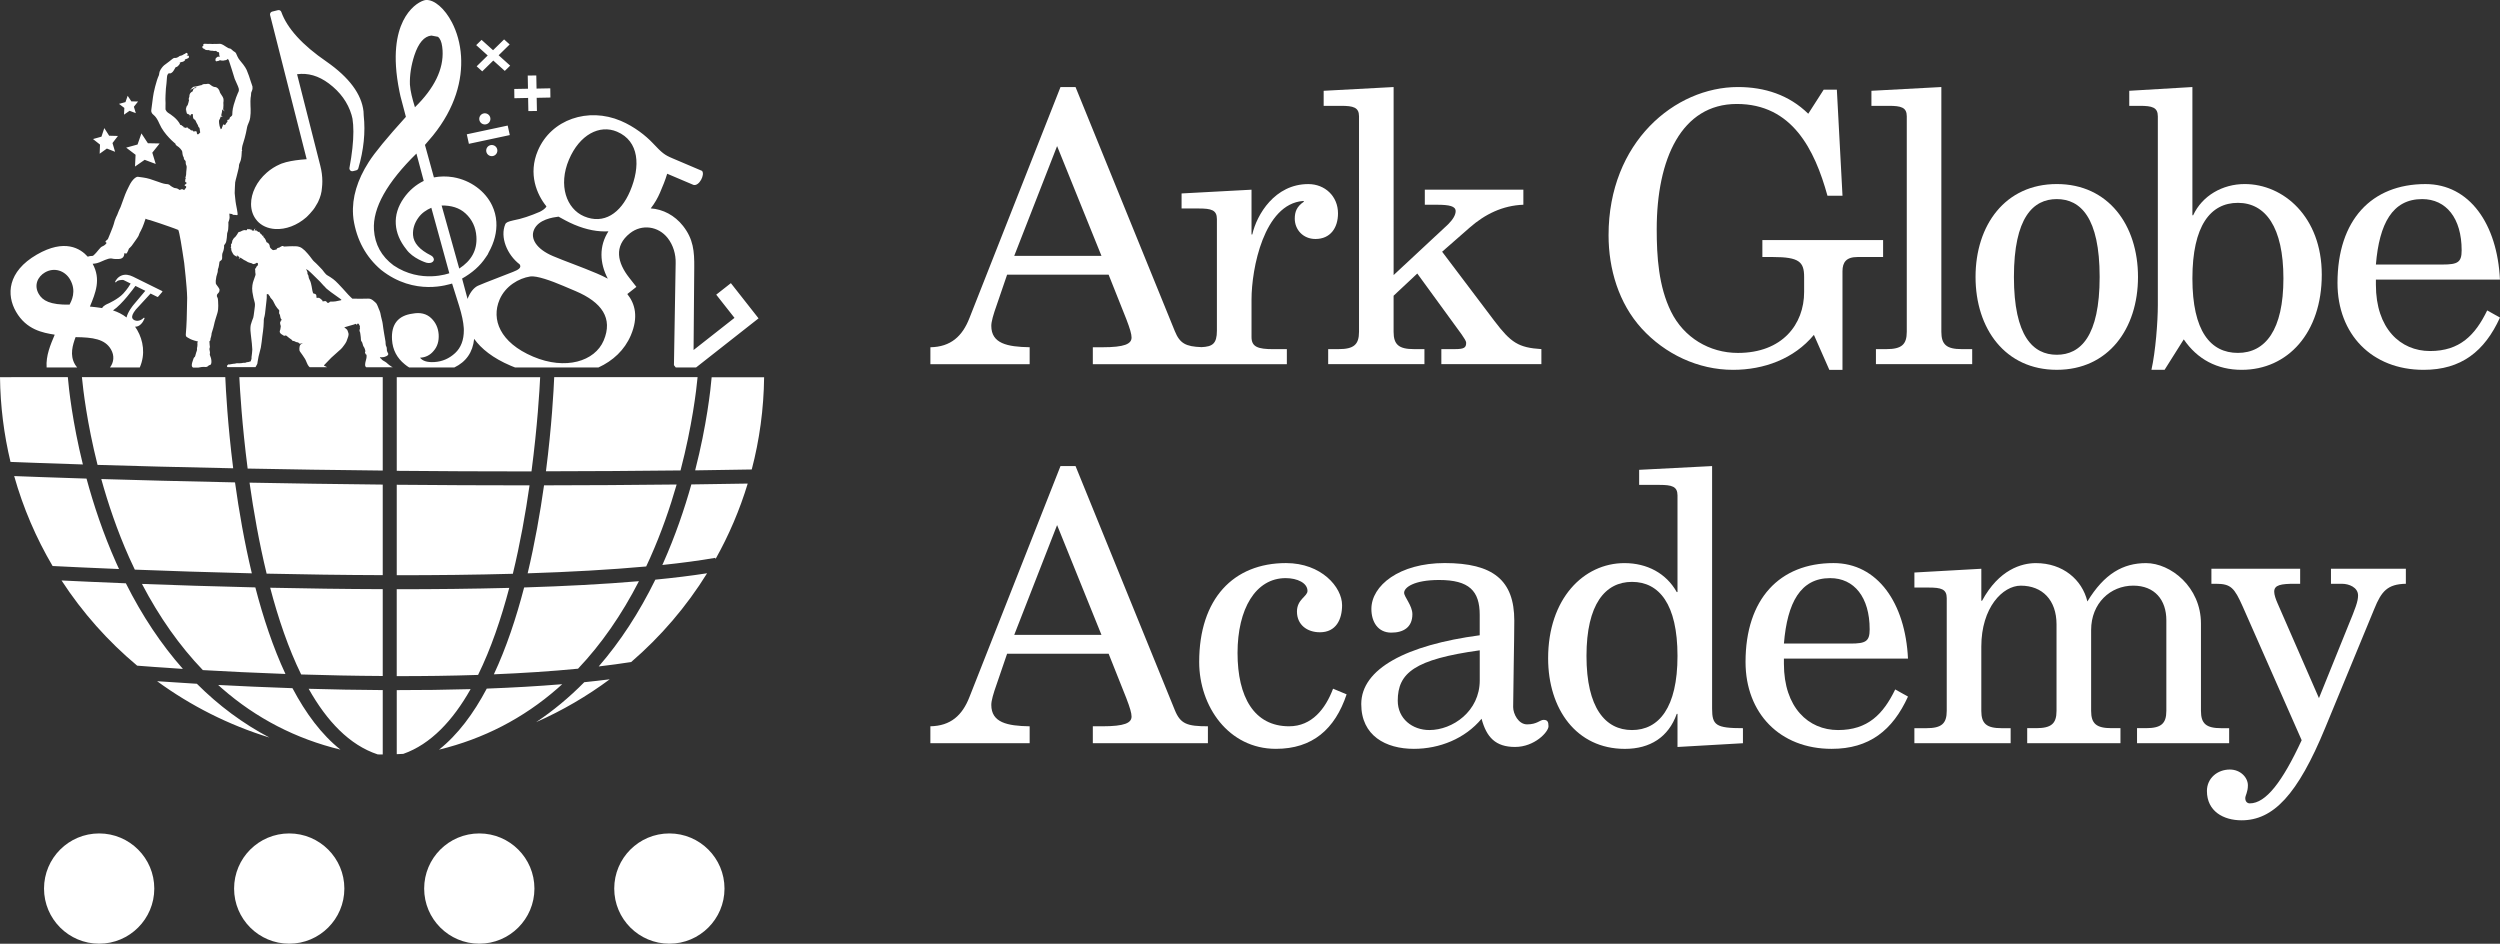 <?xml version="1.0" encoding="UTF-8"?>
<svg id="Layer_1" data-name="Layer 1" xmlns="http://www.w3.org/2000/svg" viewBox="0 0 992.13 374.51">
  <rect x="0" y="0" width="992.13" height="374.51" fill="#333333" stroke="none"/>
  <defs>
    <style>
      .cls-1 {
        fill: #fff;
      }
    </style>
  </defs>
  <g>
    <path class="cls-1" d="M723.74,35.58h5.22l2.24,42.09h-5.97c-5.07-18.36-14.03-36.41-35.97-36.41s-31.79,21.79-31.79,49.7c0,10.89,.75,22.68,5.67,32.68,5.07,10.3,15.22,16.42,26.56,16.42,17.61,0,26.27-11.34,26.27-24.18v-5.97c0-5.97-1.94-7.91-12.39-7.91h-4.18v-6.72h47.91v6.72h-10.15c-4.48,0-5.97,2.09-5.97,5.67v39.1h-5.22l-6.12-13.88c-7.91,9.55-19.85,13.88-32.09,13.88-13.88,0-27.01-6.27-36.27-16.42-9.1-10-13.13-23.58-13.13-37.01,0-37.01,26.42-58.8,51.34-58.8,10.6,0,20.3,3.13,27.91,10.6l6.12-9.55Z"/>
    <path class="cls-1" d="M742.67,36.03l27.76-1.49v97.15c0,5.07,2.09,6.86,8.06,6.86h4.18v5.97h-38.2v-5.97h4.18c5.97,0,8.06-1.79,8.06-6.86V46.18c0-3.58-2.24-4.18-7.16-4.18h-6.87v-5.97Z"/>
    <path class="cls-1" d="M816.24,73.04c20.45,0,32.23,16.27,32.23,36.86s-11.79,36.86-32.23,36.86-32.24-16.27-32.24-36.86,11.79-36.86,32.24-36.86Zm0,67.75c9.4,0,17.01-7.31,17.01-30.89s-7.61-30.89-17.01-30.89-17.01,7.31-17.01,30.89,7.61,30.89,17.01,30.89Z"/>
    <path class="cls-1" d="M844.99,36.03l25.07-1.49v50.89h.3c3.58-7.76,11.64-12.39,20.45-12.39,15.37,0,30.59,12.98,30.59,35.97s-13.43,37.76-31.79,37.76c-9.7,0-17.61-4.18-22.98-12.09l-7.61,12.09h-5.22c1.64-7.31,2.54-19.1,2.54-25.67V46.18c0-3.58-2.24-4.18-7.16-4.18h-4.18v-5.97Zm43.13,44.47c-10.9,0-18.06,9.1-18.06,30s7.16,29.55,18.06,29.55,18.06-9.1,18.06-29.55-7.16-30-18.06-30Z"/>
    <path class="cls-1" d="M942.88,110.95v2.09c0,17.31,9.7,26.27,21.49,26.27s17.91-6.27,22.68-16.12l5.07,2.84c-6.12,13.43-15.37,20.74-30.3,20.74-20.6,0-34.18-14.18-34.18-34.47,0-25.07,13.58-39.25,34.92-39.25,17.46,0,28.5,15.82,29.55,37.91h-49.25Zm26.42-5.97c6.12,0,7.61-.9,7.61-5.67,0-12.69-6.12-20.3-15.67-20.3-11.79,0-17.01,9.7-18.36,25.97h26.42Z"/>
  </g>
  <g>
    <path class="cls-1" d="M565.45,75.28h39.1v5.97c-8.21,.3-15.22,3.73-21.34,9.1l-10.9,9.55,20.74,27.46c6.57,8.66,9.55,10.6,18.65,11.19v5.97h-39.7v-5.97h5.37c3.73,0,4.48-.6,4.48-2.54,0-.6-.75-1.79-1.79-3.28l-17.61-24.18-9.4,8.81v14.33c0,5.07,2.09,6.86,8.06,6.86h4.18v5.97h-38.2v-5.97h4.18c5.97,0,8.06-1.79,8.06-6.86V46.18c0-3.58-2.24-4.18-7.16-4.18h-6.87v-5.97l27.76-1.49V109.16l21.64-20.15c1.94-1.94,2.98-3.73,2.98-5.22,0-1.94-2.39-2.54-7.46-2.54h-4.78v-5.97Z"/>
    <path class="cls-1" d="M408.62,137.8c-8.95-.15-15.22-1.49-15.22-8.5,0-1.64,.75-4.33,2.24-8.5l4.03-11.79h40.29l7.01,17.61c1.49,3.88,2.09,5.97,2.09,7.31,0,2.54-2.68,3.88-11.64,3.88h-3.73v6.72h77v-5.97h-5.37c-6.12,0-8.65-.9-8.65-4.78v-14.92c0-12.24,4.92-37.9,20.44-39.1h.3v.3c-2.83,1.94-3.58,4.03-3.58,6.72,0,4.33,3.28,8.06,8.21,8.06,5.97,0,8.95-4.48,8.95-10.15,0-6.86-5.22-11.64-11.79-11.64-13.28,0-20.44,12.09-22.23,19.99h-.3v-17.76l-27.76,1.49v5.97h6.86c4.92,0,7.16,.6,7.16,4.18v44.32c0,5.16-1.76,6.33-6.11,6.52-6.26-.22-8.61-1.47-10.6-6.37l-39.39-96.84h-5.97l-36.11,91.62c-2.83,7.31-7.46,11.49-15.52,11.64v6.72h39.39v-6.72Zm10.89-79.83l17.61,43.57h-34.62l17.01-43.57Z"/>
  </g>
  <g>
    <path class="cls-1" d="M369.22,288.23c8.06-.15,12.68-4.33,15.52-11.64l36.12-91.63h5.97l39.4,96.85c2.24,5.52,4.93,6.42,13.13,6.42v6.71h-45.67v-6.71h3.73c8.95,0,11.64-1.34,11.64-3.88,0-1.34-.6-3.43-2.09-7.31l-7.01-17.61h-40.29l-4.03,11.79c-1.49,4.18-2.24,6.86-2.24,8.51,0,7.01,6.27,8.36,15.22,8.51v6.71h-39.4v-6.71Zm67.9-36.27l-17.61-43.58-17.01,43.58h34.62Z"/>
    <path class="cls-1" d="M534.41,275.54c-4.63,13.88-13.58,21.64-28.06,21.64-18.8,0-30.45-16.86-30.45-34.47,0-25.07,13.58-39.25,34.47-39.25,14.03,0,22.24,9.55,22.24,16.71,0,5.67-2.39,10.75-8.81,10.75-5.07,0-9.1-2.98-9.1-8.21,0-4.92,4.18-5.97,4.18-8.21,0-3.13-4.03-5.07-8.66-5.07-11.94,0-19.1,12.24-19.1,29.7s6.57,29.1,20.45,29.1c9.1,0,14.48-7.01,17.46-14.92l5.37,2.24Z"/>
    <path class="cls-1" d="M587.23,244.05c0-9.55-4.18-13.88-16.12-13.88-10,0-13.88,2.98-13.88,5.07,0,1.64,3.28,5.07,3.28,8.51,0,5.22-3.58,7.31-8.36,7.31-5.37,0-7.91-4.33-7.91-9.4,0-9.25,11.04-18.21,29.1-18.21,19.25,0,27.61,6.86,27.61,22.83,0,7.46-.45,28.65-.45,34.32,0,2.69,2.09,6.87,5.52,6.87,4.03,0,5.07-1.79,6.57-1.79s1.94,.75,1.94,2.54c0,2.24-5.52,8.21-13.28,8.21s-11.34-3.88-13.28-11.19c-6.57,7.91-16.71,11.94-26.86,11.94-11.19,0-20.89-5.22-20.89-17.76,0-14.03,17.91-23.43,47.01-27.31v-8.06Zm0,14.03c-25.82,3.58-32.53,8.95-32.53,20,0,7.16,5.82,11.64,12.54,11.64,9.25,0,20-7.46,20-19.7v-11.94Z"/>
    <path class="cls-1" d="M650.5,186.45l28.95-1.49v96.26c0,6.57,1.49,7.76,12.24,7.76v5.97l-25.97,1.49v-13.13h-.3c-3.28,9.25-10.6,13.88-20.59,13.88-19.25,0-30.45-15.82-30.45-35.96,0-23.58,14.03-37.76,30.3-37.76,8.95,0,16.57,4.03,20.74,11.49h.3v-38.35c0-3.58-2.24-4.18-7.16-4.18h-8.06v-5.97Zm-2.84,44.47c-10.6,0-18.06,8.8-18.06,29.4s7.46,29.4,18.06,29.4,18.06-8.8,18.06-29.4-7.31-29.4-18.06-29.4Z"/>
    <path class="cls-1" d="M707.95,261.37v2.09c0,17.31,9.7,26.26,21.49,26.26s17.91-6.27,22.68-16.12l5.07,2.84c-6.12,13.43-15.37,20.74-30.29,20.74-20.6,0-34.18-14.18-34.18-34.47,0-25.07,13.58-39.25,34.92-39.25,17.46,0,28.5,15.82,29.55,37.91h-49.25Zm26.42-5.97c6.12,0,7.61-.9,7.61-5.67,0-12.68-6.12-20.3-15.67-20.3-11.79,0-17.01,9.7-18.36,25.97h26.42Z"/>
    <path class="cls-1" d="M848.08,288.97h3.58c5.97,0,8.06-1.79,8.06-6.86v-35.97c0-8.06-4.63-13.73-13.13-13.73-9.1,0-16.72,7.01-16.72,17.61v32.09c0,5.07,2.09,6.86,8.06,6.86h3.58v5.97h-37.01v-5.97h3.58c5.97,0,8.06-1.79,8.06-6.86v-34.32c0-9.7-5.67-15.37-14.18-15.37-7.16,0-15.67,8.66-15.67,24.18v25.52c0,5.07,2.09,6.86,8.06,6.86h3.58v5.97h-38.2v-5.97h4.78c5.97,0,8.06-1.79,8.06-6.86v-44.77c0-3.58-2.24-4.18-7.16-4.18h-5.67v-5.97l26.56-1.49v12.68h.3c6.71-12.39,15.67-14.92,21.34-14.92,10.74,0,18.36,6.57,20.45,15.22,6.71-11.04,14.18-15.22,23.28-15.22,9.7,0,21.79,9.4,21.79,24.03v34.62c0,5.07,2.09,6.86,8.06,6.86h3.13v5.97h-36.56v-5.97Z"/>
    <path class="cls-1" d="M925.07,225.7h29.7v5.97c-7.31,.15-9.7,2.98-12.54,10l-19.4,47.01c-11.04,26.86-20.74,36.86-33.28,36.86-7.16,0-13.73-3.58-13.73-11.64,0-5.07,4.18-8.51,9.1-8.51,4.18,0,7.16,3.13,7.16,6.27,0,2.69-1.04,4.03-1.04,5.07,0,1.49,.9,2.09,1.79,2.09,6.42,0,12.98-8.66,20.59-25.07l-23.43-53.13c-3.28-7.31-4.63-8.95-10.6-8.95h-1.79v-5.97h35.22v5.97h-2.09c-5.52,0-8.21,.45-8.21,3.14,0,1.19,.6,2.98,1.34,4.63l16.42,37.61,11.64-28.8c2.83-6.87,3.88-9.55,3.88-11.94,0-3.28-3.73-4.63-6.27-4.63h-4.48v-5.97Z"/>
  </g>
  <g>
    <path class="cls-1" d="M39.35,330.75c-12.09,0-21.88,9.8-21.88,21.88s9.8,21.88,21.88,21.88,21.88-9.8,21.88-21.88-9.8-21.88-21.88-21.88"/>
    <path class="cls-1" d="M114.78,330.75c-12.09,0-21.88,9.8-21.88,21.88s9.8,21.88,21.88,21.88,21.88-9.8,21.88-21.88-9.8-21.88-21.88-21.88"/>
    <path class="cls-1" d="M190.21,330.75c-12.09,0-21.88,9.8-21.88,21.88s9.8,21.88,21.88,21.88,21.88-9.8,21.88-21.88-9.8-21.88-21.88-21.88"/>
    <path class="cls-1" d="M265.64,330.75c-12.09,0-21.88,9.8-21.88,21.88s9.8,21.88,21.88,21.88,21.88-9.8,21.88-21.88-9.8-21.88-21.88-21.88"/>
  </g>
  <path class="cls-1" d="M99.03,191.54c1.6,11.3,3.79,23.76,6.78,36.11,14.67,.32,30.27,.55,46.08,.6v-35.94c-18.96-.19-36.69-.46-52.86-.77m-42.69,40.19c6.9,13.2,14.98,24.65,24.16,34.2,9.29,.53,20.45,1.09,32.78,1.53-4.92-10.54-8.83-22.35-11.95-34.35-16.67-.39-32.02-.89-44.99-1.38m95.55,36.55v-34.47c-15.31-.05-30.41-.27-44.67-.57,3.21,12.2,7.24,24.09,12.3,34.42,10.23,.32,21.14,.55,32.37,.61m-56.91-118.61c.24,4.96,1.05,18.83,3.3,36.29,16.37,.32,34.35,.6,53.61,.79v-37.08h-56.91Zm181.85,0h-56.89c-.21,5.08-.97,19.36-3.28,37.37,17.28-.02,35.14-.13,53.41-.34,4.63-17.72,6.29-31.91,6.77-37.02M40.19,190.1c2.7,9.74,6.28,20.38,11.04,31.08,.74,1.65,1.5,3.28,2.27,4.88,13.17,.51,29.06,1.05,46.44,1.47-2.97-12.43-5.12-24.86-6.67-36.09-20.69-.42-38.63-.9-53.08-1.33m117.26,2.27v35.9c15.44,.01,31.02-.16,46.07-.57,2.91-11.98,5.05-24.06,6.63-35.09-18.33,0-35.97-.09-52.7-.24m100.65,28.8c4.41-9.9,7.81-19.76,10.43-28.9-17.99,.21-35.59,.31-52.63,.33-1.54,10.92-3.64,22.92-6.5,34.92,16.76-.54,32.74-1.42,47.04-2.72,.56-1.2,1.12-2.4,1.66-3.62m-28.71,44.19c9.2-9.69,17.29-21.33,24.17-34.73-13.98,1.19-29.44,1.99-45.56,2.49-3.13,12.05-7.07,23.91-12.01,34.47,11.42-.47,22.67-1.19,33.39-2.23m-6.28,6.15c-9.71,.81-19.77,1.37-29.93,1.75-5.24,9.89-11.49,18.31-18.95,24.23,17.65-4.29,33.41-12.41,47.02-24.3,.63-.55,1.25-1.12,1.87-1.68m-36.35,1.96c-9.8,.28-19.65,.4-29.31,.39v25.42c.87-.03,1.74-.07,2.6-.12,10.94-3.85,19.7-13.28,26.71-25.69m2.97-5.65c5.09-10.36,9.14-22.29,12.37-34.53-14.62,.38-29.7,.54-44.66,.53v34.49c10.64,.01,21.5-.12,32.29-.48m-67.25,5.49c7.15,12.73,16.15,22.35,27.43,26.06,.57,0,1.14,.02,1.71,.02,.09,0,.18,0,.27,0v-25.55c-10.15-.06-20.04-.25-29.4-.52m91.87-123.64h-56.91v37.14c16.97,.15,34.86,.25,53.47,.24,2.36-17.97,3.2-32.32,3.44-37.37m68.06,0c-.41,4.78-1.93,18.92-6.55,36.95,7.43-.1,14.92-.22,22.46-.35,3.07-11.71,4.76-23.97,4.91-36.6h-20.82Zm-19.17,73.62c-.13,.3-.28,.58-.41,.88,7.63-.8,14.7-1.74,21.04-2.84l.08,.48c5.28-9.41,9.58-19.44,12.77-29.95-7.5,.13-14.98,.25-22.37,.34-2.73,9.72-6.34,20.33-11.12,31.09m-50.48,63.25c10.4-4.59,20.19-10.31,29.21-17-3.32,.41-6.68,.8-10.11,1.15-5.94,6.03-12.32,11.32-19.1,15.85M32.51,149.67c.47,4.9,2,18.13,6.2,34.82,14.51,.44,32.73,.93,53.83,1.35-2.19-17.45-2.92-31.21-3.13-36.17H32.51Zm205.09,114.81c4.42-.52,8.72-1.1,12.88-1.75,11.75-10.11,21.93-21.99,30.13-35.23-6.28,.98-13.16,1.82-20.54,2.54-6.43,13.1-13.94,24.61-22.47,34.44m-121.52,8.63c-10.81-.36-20.79-.82-29.5-1.28,.5,.46,1,.92,1.51,1.36,13.61,11.89,29.37,20.02,47.02,24.3-7.5-5.94-13.78-14.43-19.04-24.38m-53.74-2.78c13.37,9.76,28.4,17.38,44.59,22.37-10.47-5.52-20.09-12.64-28.79-21.34-6.28-.37-11.62-.73-15.8-1.02m-12.37-38.85c-10.81-.43-19.57-.84-25.54-1.13,8.28,12.72,18.41,24.12,30.01,33.81,2.9,.23,9.26,.72,18.15,1.29-8.57-9.69-16.14-21.03-22.63-33.97m-23.05-81.81H0c.14,11.57,1.58,22.82,4.17,33.63,4.88,.19,14.76,.57,28.72,1.01-4.17-16.93-5.58-30.06-5.97-34.64m19.17,73.63c-5.16-11.61-8.96-23.05-11.75-33.38-13.36-.42-23.17-.78-28.71-1,3.56,12.65,8.72,24.61,15.24,35.69,5.23,.27,14.4,.71,26.37,1.2-.39-.84-.78-1.66-1.15-2.51M189.16,26.32l2.22,2,4.38-4.29,4.57,4.11,2.13-2.09-4.57-4.12,4.38-4.29-2.22-2-4.38,4.29-4.56-4.11-2.13,2.09,4.57,4.11-4.38,4.29Zm2.77,18.69c-1.19,.26-1.95,1.44-1.69,2.64,.26,1.19,1.44,1.95,2.64,1.69,1.2-.26,1.95-1.44,1.69-2.64-.26-1.19-1.44-1.95-2.64-1.69m12.2-6.03l5.45-.11,.1,5.22,3.4-.05-.1-5.22,5.45-.11-.05-3.66-5.45,.11-.1-5.22-3.4,.05,.1,5.22-5.45,.1,.05,3.66Zm-9.44,18.61c-1.2,.26-1.95,1.45-1.69,2.64,.26,1.2,1.45,1.95,2.64,1.69,1.19-.26,1.95-1.44,1.69-2.63-.26-1.2-1.44-1.95-2.64-1.69m7.62-3.99l-.83-3.78-16.23,3.47,.83,3.78,16.23-3.47Zm-62.21,31.56c.04,.61,.1,1.21,.18,1.81,1.26,8.24,4.94,15,10.92,20.1,13.49,10.68,27.02,5.69,28.22,5.45,.34,1.08,2.8,8.91,2.8,8.91,1.07,3.45,1.68,6.38,1.83,8.72,.02,.28,.03,.56,.03,.83,.02,3.92-1.15,6.99-3.46,9.13-2.34,2.17-5.1,3.37-8.2,3.56-3.06,.19-4.75-.51-5.73-1.72,2.2-.11,4.03-1.01,5.42-2.73,1.47-1.67,2.14-3.86,1.98-6.47-.17-2.6-1.17-4.79-2.99-6.52-1.86-1.76-4.32-2.35-7.32-1.78-5.82,.76-8.59,4.26-8.2,10.39,.25,3.96,1.95,7.23,5.06,9.73,.56,.48,1.15,.88,1.75,1.26h17.9c4.7-2.25,7.34-6.05,7.88-11.36,2.79,3.88,7.39,7.63,14.49,10.65,.59,.25,1.18,.49,1.77,.71h33.05c5.78-2.65,10.38-6.91,12.87-12.76,3.07-7.23,1.73-12.5-1.4-16.39l3.61-2.84-2.84-3.62c-4.63-5.88-6.27-12.51,.32-17.69,4.75-3.73,11.25-2.76,14.93,1.92,2.23,2.84,3.27,6.49,3.17,10.01l-.68,40.45,.72,.92h8.05l24.81-19.5-10.98-13.97-5.82,4.57,7.25,9.21-16.24,12.76,.27-32.79c.06-6.35-.33-11.21-4.45-16.46-3.31-4.21-7.98-6.63-12.82-6.96,1.55-1.98,2.78-4.13,3.68-6.24,1.05-2.46,2.09-4.93,2.85-7.51l10.43,4.43c2.29,.63,4.67-4.17,3.39-5.57l-11.73-4.99c-3.19-1.35-4.08-2.07-7.85-6.07-2.71-2.86-7.17-6.46-12.67-8.8-12.89-5.47-27.6-.62-32.89,11.83-3.94,9.27-.41,17.44,3.41,22.14-.31,.73-1.52,1.58-2.62,2.13-3.57,1.56-7.37,2.85-10.5,3.4-2.09,.48-2.91,.82-3.22,1.54-2.15,5.07,.67,12.09,5.71,15.93,.93,1.42-.78,2.24-2.63,2.98-4.75,1.92-10.4,3.96-13.97,5.52-1.51,.73-2.89,2.37-3.87,4.68-.08,.18-.14,.36-.21,.54-.62-2.37-1.34-5.06-2.17-8.09,3.98-2.24,7.17-5.03,9.36-8.37,.29-.41,.8-1.17,.8-1.17,.24-.5,.35-.75,.35-.75,2.29-4.07,3.34-8.24,3.08-12.22-.14-2.24-.7-4.42-1.67-6.46-2.71-5.74-8.58-10.04-15.31-11.22l-.23-.04c-2.59-.42-5.13-.37-7.57,.09-.29-1.08-3.36-12.22-3.55-12.89,.46-.54,3.14-3.69,3.14-3.69,8.96-11.05,11.77-22.2,11.18-31.52-.32-5.11-1.67-9.67-3.59-13.38C176.51,3.39,172.35-.21,169.03,0c-.87,.05-4.02,1.08-6.99,4.95-2.82,3.68-5.6,10.22-4.89,21.42,.19,2.99,.63,6.3,1.38,9.98l.39,1.83s1.88,7.1,2.16,8.19c-7.46,8.23-12.46,14.3-14.77,17.97-4.54,7.09-6.63,14.09-6.2,20.82m85.7-21.85c4.19-9.85,12.11-14,19.06-11.05,8.83,3.75,9.38,13.73,5.19,23.58-3.75,8.83-10.45,13.33-18.27,10.01-6.95-2.95-10.35-12.26-5.98-22.54m-13.92,27.93c1.78-4.2,7.59-4.98,9.76-5.26,1.68,.89,3.58,2.04,6.18,3.14,5.07,2.16,9.61,2.91,13.63,2.68-3.77,5.85-3.51,12.58-.25,18.79-1.48-.79-2.96-1.48-4.35-2.07-6.37-2.71-12.49-4.8-17.41-6.89-6.8-2.89-8.97-7.06-7.55-10.39m-13.66,27.7c2.34-5.5,7.72-8.51,12.12-9.21,2.58-.44,8.49,1.73,13.13,3.7l4.93,2.09c10.43,4.43,14.9,10.78,11.15,19.62-3.51,8.26-15.13,11.86-28.02,6.38-13.18-5.6-16.63-14.76-13.31-22.58m-13.5-34.25c2.64,2.43,4.09,5.53,4.32,9.21,.35,5.48-2.04,9.57-6.81,12.68-.56-1.99-6.49-23.25-6.99-25.03,3.82-.05,7.06,.91,9.47,3.14m-20.28-62.74c1.63-4.92,3.9-7.56,6.74-7.84,.03,0,2.6,.49,2.6,.49,.87,.66,1.44,1.97,1.69,3.87,.07,.48,.11,.97,.15,1.46,.47,7.52-3.28,15.12-10.96,22.63-1.04-3.31-1.83-6.43-2-9.04-.11-3.66,.48-7.56,1.78-11.57m.81,38.99c.52,1.93,2.68,10.03,2.9,10.85-3.07,1.49-5.76,3.74-7.93,6.83-2.32,3.32-3.39,6.8-3.16,10.35,.22,3.42,1.61,6.77,4.15,9.94,2.57,3.68,7.9,5.31,7.9,5.31,0,0,.37,.11,.84,.15,.07,0,.2,.01,.2,0,.68,.02,1.51-.14,1.91-.93,.17-.36,.13-.68,0-.98h0c-.22-.67-1.04-1.09-1.04-1.09-4.53-2.25-6.92-4.97-7.12-8.09-.15-2.37,.54-4.66,2.06-6.81,1.36-1.93,3.19-3.14,5.2-4.02,.49,1.79,6.77,24.62,7.14,25.98,0,0-11.23,4.26-22.13-3.12-4.79-3.55-7.41-8.31-7.78-14.15-.54-8.62,5.21-18.8,16.87-30.23M21.69,132.89c-1.63,3.86-3.52,8.24-3.19,12.94h12.13c-.35-.41-.65-.82-.9-1.25-2.13-3.69-.89-7.66,.26-10.79,6.84,.08,11.66,.74,14.05,4.87,1.45,2.51,1.14,5.13-.39,7.17h11.82c2.3-5.28,1.39-10.7-1.02-14.87-.27-.46-.55-.9-.84-1.31,.44,0,.86-.08,1.22-.23,1.76-.8,2.49-2.96,2.52-3.05,.04-.1,0-.21-.09-.26-.09-.05-.21-.03-.27,.04-.07,.08-1.76,1.85-3.75,.87-.4-.32-1.92-.94,.65-4.16,0,0,5.06-5.53,5.86-6.37,.26,.13,2.71,1.34,2.71,1.34,.09,.05,.2,.02,.26-.05l1.68-1.95s.02-.03,.03-.05c.02-.05,.03-.09,.02-.14-.01-.07-.05-.13-.12-.15l-11.52-5.69c-1.65-.82-3.15-.99-4.46-.51-1.64,.6-2.42,2.01-2.6,2.37-.02,.04-.03,.06-.03,.07,0,0,0,0,0,.01-.05,.11,0,.24,.11,.29,.11,.05,.24,0,.29-.11,.38-.76,2.53-.98,2.96-.76,0,0,2.42,1.2,2.77,1.37-.29,.52-1.22,2.11-2.93,3.97-2.07,2.25-6.04,4-6.08,4.02-.21,.08-1.82,.75-2.28,1.69,0,.02-.01,.03-.01,.05-1.63-.27-3.27-.44-4.87-.6,2.25-5.45,4.46-10.8,1.09-16.98,1.43-.06,2.33-.45,2.68-.57,1.2-.44,3.22-1.58,4.6-1.55,.57,.01,.77,.32,3.1,.23,2.32-.1,2.16-2.07,2.17-2.32,.1,.06,.72,.19,.89,.13,.18-.06,.25-.43,.4-.66,.15-.23,.35-.68,.43-.98,.08-.3,.13-.36,.55-.69,.41-.34,.93-1.04,1.17-1.42,.25-.38,1.89-2.59,2.2-3.22,.3-.62,.13-.64,.96-2.12,.83-1.47,1.7-4.29,1.8-4.56,.09-.27,.17-.13,.32-.02,.15,.11,.97,.32,1.57,.45,.61,.13,7.04,2.35,7.75,2.61,.72,.26,3.25,1.15,3.39,1.27,.13,.11,.66,2.33,.98,4.37,.32,2.04,1.02,6.09,1.38,8.8,.36,2.71,.85,8.64,.94,9.57,.1,.93,.21,3.25,.23,4.18,.02,.93-.19,7.64-.19,8.68s-.26,4.98-.32,5.39c-.06,.42-.06,.96,.06,1.19,.11,.23,.94,.74,1.76,1.14,.81,.39,2.52,.9,2.95,.91-.03,.05-.02,.11-.13,.32-.12,.21-.05,.66-.04,.98,.01,.32-.1,1-.15,1.16-.06,.15-.06,.4-.02,.66,.04,.26-.17,.96-.3,1.17-.13,.21-.38,1.63-.55,1.8-.17,.17-.47,.38-.55,.74-.07,.36-1.2,2.75-.4,3.41,.08,.07,.18,.11,.28,.15h2.03c.84-.15,1.75-.35,2.6-.25,1.27,.15,1.3-.71,1.92-.74,.57-.03,.74-.89,.67-1.7-.15-1.89-.83-2-.59-2.95,.12-.44-.13-.89-.19-1.59-.03-.3,.08-.61,.15-.74,.08-.13,0-.64-.06-.96-.06-.32-.08-1.46-.1-1.51,.01-.04,.06-.05,.14-.09,.17-.09,.3-.34,.26-.62-.04-.29,.1-.62,.23-.97s.25-1.26,.25-1.5,.62-1.68,.94-3.29c.32-1.61,.81-2.91,1.36-4.77,.55-1.85,.26-4.16,.26-4.78s-.11-1.15-.32-1.47c-.21-.32-.17-.45-.13-.82,.04-.36,.32-.56,.64-.94,.32-.38,.42-.85,.4-1.25-.02-.4-1.02-1.68-1.23-1.95-.21-.26-.3-.57-.27-.66,.04-.09-.05-.49-.02-.89,.04-.4,.23-1.44,.25-1.68,.02-.24,.51-1.53,.53-1.85,.02-.32,.06-1.25,.21-1.4,.15-.15,.47-2.2,.49-2.53,.02-.34,.59-.51,.87-.87,.29-.35,.19-1.3,.19-1.57s.02-.91,.28-1.42c.26-.51,.57-1.93,.49-2.36-.08-.44,.07-.49,.59-1.25,.51-.75,.6-3.73,.64-3.95,.04-.23,.34-.87,.4-1.55,.06-.68,.15-2.38,.08-2.61-.08-.23,.02-.32,.12-.51,.09-.19,.38-1.21,.36-1.68-.02-.48-.1-1.31-.1-1.44,.19,.07,.81,.13,1,.15,.19,.02,.17,.08,.32,.24,.15,.17,.76,.1,.99,.13,.23,.04,.81,.13,.9,.04,.1-.1,.08-.3,.04-.81-.04-.51-.32-2.01-.58-3.28-.27-1.27-.49-4.22-.55-4.61-.06-.4,.21-4.01,.19-4.24-.02-.23,.41-1.63,.6-2.46,.19-.83,.89-3.39,.89-3.81s-.07-.64,.49-1.87c.57-1.23,.63-3.56,.63-3.78s0-.51,.07-.59c.08-.07,.17-.26,.06-.3-.11-.04-.06-.15-.08-.34-.02-.19,.15-1.39,.49-2.32,.34-.93,1.06-3.67,1.15-4.22,.1-.55,.4-1.85,.45-2.27,.06-.41,.14-.55,.83-2.25,.7-1.7,.6-4.93,.51-6.13-.09-1.19,0-2.91,.04-3.2,.04-.29,.23-1.21,.2-1.63-.02-.42,.12-.68,.34-1.21,.23-.53,.28-1.15,.21-1.65-.08-.49-.45-1.15-.72-2.15-.27-1-1.08-3.29-1.61-4.49-.53-1.19-2.03-3.06-2.71-3.82-.68-.75-1.32-2.34-1.49-2.74-.17-.4-.72-.66-1-.85-.28-.19-.79-.72-1.02-.89-.23-.17-.68-.18-1.01-.32-.32-.13-1.53-.96-1.93-1.19-.99-.59-1.52-.55-1.72-.51-.21,.04-1.03,.05-1.43,.04-.34-.02-.5-.04-.78,0-.4,.08-1.86-.12-2.2-.01-.19,.02-1.63-.16-1.65,0-.13,0-.43,.23-.21,.77,.03,.08-.45,.03-.45,.38-.02,.52,.47,.75,.87,.83,.06,.42,1.19,.55,1.59,.45,.28,.14,1.04,.33,1.49,.26,.32,.11,1.06,.16,1.23,.05,.19,.02,.15,.09,.36,.11,.21,.02,.23,.13,.42,.3,.19,.17,.43,.17,.53,.06,.09,.08,.28,.47,.23,.72-.06,.25,.04,.7,.17,.96,.13,.26-.08,.26-.36,.17-.42-.14-.89,.36-1.08,.55-.19,.19-.26,.58-.21,.94,.06,.36,.47,.39,.61,.32,.14-.07,.27-.13,.47-.13s.46-.09,.55-.23c.09-.13,.38,0,.6,.07,.23,.08,1.21,.08,1.44-.09,.51,.02,.99-.26,1.14-.47,.15-.21,.11-.12,.21,.05,.1,.17,.19,.32,.32,.55,.13,.23,2.12,6.66,2.29,7.23,.17,.57,1.38,2.89,1.59,3.78,.21,.88-.04,1.34-.32,1.85-.28,.51-1.08,2.67-1.66,4.71-.59,2.05-.57,3.7-.57,3.92s-.32,.63-.7,.87c-.15-.06-.41,.49-.41,.7s-.15,.34-.3,.36c-.15,.02-.47,.06-.55,.21-.07,.15,.17,.51,0,.66-.17,.15-.73,.92-.83,1.17-.09,.25-.25,.08-.4-.02-.15-.09-.28-.17-.38-.08-.1,.09-.3,.36-.19,.51,.11,.15-.06,.3-.23,.32-.17,.02,0,.25-.06,.51-.06,.26-.53,.55-.53,.55,0,0-.4-1.02-.46-1.29-.03-.15-.1-.64-.18-1.07-.03-.14-.09-1.07,.02-1.27,.12-.21,.49-.84,.52-1.2,0-.04,.02-.09,.03-.15,.11-.05,.29-.07,.42-.02,.14,.06,.26,.01,.43-.02,.12-.02,.06-.03-.08-.04-.05-.02-.19-.08-.36-.26-.06-.06-.11-.13-.15-.22,0-.05,.02-.14,.05-.23,.03-.09,.06-.2,.07-.3,.08-.26,.15-.52,.17-.76,.01-.23,.06-.63,.13-1.07,.13,.13,.21,.23,.38,.32,.17,.08,.29,.38,.53,.47,0,0-.2-.42-.39-.59-.06-.05-.1-.1-.13-.14,0-.03-.02-.11-.02-.24,0-.18,.04-.45,.07-.82,0-.09,0-.2,0-.31,.01-.06,.02-.12,.03-.18,.02-.12,0-.46-.02-.78l-.02-.27v-.09c.1-.58,.22-1.61-.27-2.35-.37-.56-.71-1.14-1.02-1.59-.36-1.47-1.05-2.04-1.67-2.24-.22-.07-.43-.09-.61-.09-.03,0-.07-.01-.1-.02-.49-.08-1.37-.7-1.62-.94-.25-.23-.7-.37-1.17-.24-.47,.13-1.1-.02-1.42,.1-.04,.01-.08,.03-.12,.06-.05,0-.1,.02-.15,.04-.18,.06-.38,.14-.47,.28l-.08,.02c-.06,0-.13,0-.18,0-.11,.01-.22,.05-.32,.1-.2,.02-.42,.06-.61,.14-.1,.02-.18,.04-.23,.07-.19,.08-.93,.24-1.29,.25-.36,.02-.58,.03-.99,.43-.41,.39-.53,.65-.67,.72-.04,.03-.08,.06-.11,.1-.26,.09-.51,.16-.69,.2,0,0,.31-.07,.68-.19-.04,.06-.07,.13-.09,.19-.04,.1-.06,.48-.06,.56,0,.09,.03,.15,.04-.19,.02-.32,.06-.45,.27-.62,.41-.14,.86-.33,1.09-.54,.23-.22,.64-.34,1-.39,.09-.01,.16-.02,.23-.03-.07,.05-.13,.11-.17,.16l-.04,.06-.14,.12c-.06,.01-.13,.02-.21,.03-.29,0-.46,.11-.51,.2-.05,.08-.24,.28-.31,.45-.05,.13-.13,.43-.17,.63-.61,.28-.95,.67-1.12,1.04-.15,.32-.18,.64-.18,.87,0,.06,0,.11,0,.16-.18,.51-.31,.96-.29,1.07,.04,.22,.24,.11,.14,.41-.08,.27-.3,1.38-.53,1.92-.21,.2-.36,.4-.45,.61-.09,.21-.14,.41-.16,.59-.16,.42-.28,1.14,.04,2-.17-.47-.21-.89-.18-1.24,.02-.26,.07-.49,.13-.68,0,.05,0,.08,0,.12-.03,.16-.04,.32-.02,.46,.02,.17,.06,.3,.08,.41,.03,.2,.08,.58,.24,.99-.02,0,0,.03,.03,.07,.1,.24,.23,.49,.42,.71-.18-.22-.31-.46-.41-.7,.07,.08,.19,.19,.32,.16,.35-.09,.43,.31,.44,.39-.06-.47,.4,.13,.44,.38-.13,.29-.2,.63,0,.88-.25-.31,.04-.91,.25-1.27,.09-.12,.19-.23,.3-.28,.32-.15,.55-.06,.59,.18,.03,.25,.03,.65,.03,.86,0,.11,.05,.3,.11,.46,.05,.17,.12,.32,.22,.4,.13,.11,.33,.29,.52,.36,.08,.14,.18,.28,.27,.46,.15,.32,.39,.96,.69,1.36,.3,.4,.27,.95,.5,1.09,.23,.15,.32,.3,.35,.6l.14,1.1c.11,.07,.07,.41,.07,.41,0,0-.45,.43-.67,.63-.23,.2-.43,.09-.56-.11-.13-.2-.04-.56-.18-.86-.13-.29-.81-.18-.99-.07-.18,.11-.29,0-.36-.16-.07-.16-.31-.31-.56-.27-.25,.04-.4-.04-.56-.27-.15-.23-.65-.52-.81-.52s-.24-.29-.38-.42c-.13-.13-.58,.22-.58,.22-.18,.04-.49-.31-.67-.18-.18,.14-.2-.04-.25-.23-.04-.18-.36-.2-.52-.4-.16-.2-.58-.49-.76-.34-1.12-2.52-4.06-4.35-4.8-4.8-.74-.45-1.05-1.21-1.12-1.39-.07-.18,.09-2.74,0-3.23-.09-.49,.09-4.3,.16-5,.07-.69,.43-3.58,.43-4.53s.49-1.41,.63-1.52c.13-.11,.27-.09,.45-.02,.18,.07,.74-.1,1.21-.63,.53-.59,1.03-1.73,1.12-1.79,.09-.06,.14-.09,.29-.11,.36-.05,.67-.37,1.05-.79,.69-.74,.29-1,.29-1,.23,0,.53-.07,.76-.22,.38,.07,1.16-.37,1.29-.59,.15-.26-.04-.43-.03-.43,.39,.02,.83-.26,.83-.26,0,0,.21,0,.58-.27,.35-.26,.32-.49,.23-.69-.13-.3-.23-.24-.23-.28-.08-.08-.78,.16-.78,.16,0,0,.74-.32,.48-.91-.17-.38-.3-.28-.36-.34-.38,.01-.6,.42-.77,.42s-.56,.27-.7,.38c-.13,.11-.81,.38-1.07,.38s-.54,.34-.88,.53c-.34,.21-.92,.36-1.23,.3-.32-.07-.7,.15-.98,.38-.29,.23-2.09,1.7-2.81,2.17-.71,.47-1.23,1.03-1.9,2.09-.67,1.05-.47,1.84-.69,2.29-.98,1.97-2.18,7.08-2.33,8.63-.06,.54-.56,4.46-.67,5.11-.11,.65,.14,1.08,.43,1.5,.29,.43,1.42,.74,2.78,3.92,1.88,4.41,6.28,7.87,6.39,7.97-.03,.27,.2,.54,.42,.72,.22,.19,.7,.45,.92,.65,.22,.21,.47,.43,.67,.67,.2,.25,.38,.54,.54,.74,.15,.2,.22,1.01,.24,1.25,.03,.25,.18,.94,.34,1.14,.16,.2,.24,.4,.2,.67-.04,.27,.45,.8,.61,.94,.16,.14,.11,.74,.13,.96,.02,.22,.14,.81,.32,1.05,.18,.24-.12,2.17-.12,2.44,.04,1.5-.36,2.09-.33,2.31,.02,.23,.33,.25,.11,.36-.23,.11-.13,.58-.19,.88-.06,.29,.08,.51,.33,.53,.24,.02,.18,.33,.16,.47-.02,.13-.63,.43-.74,.63-.11,.21,.5,.4,.61,.51,.11,.11,0,.7-.2,.77-.21,.07-.47,.7-.56,.72-.09,.02-.15-.14-.55-.31-.4-.17-.76,.06-1.01,.17-.24,.11-.26,.13-.72-.23-.45-.36-1.34-.47-1.53-.47s-1.65-.81-1.82-1.07c-.17-.27-.92-.5-1.28-.48-.36,.02-.89-.15-1.36-.23-.47-.07-3.61-1.27-5.37-1.81-1.76-.55-3.86-.72-4.63-.85-.78-.13-1.71,.74-2.48,1.74-.78,1-1.51,2.8-2.08,3.87-.57,1.08-2.12,5.71-2.42,6.39-.3,.68-.97,1.97-1,2.25-.03,.28-.51,1.23-.81,1.85-.3,.62-.79,2.06-.91,2.73-.11,.66-2.19,5.58-2.25,5.76-.06,.19-.36,.42-.49,.53-.13,.11-.51,.38-.53,.6-.02,.23,.33,.39,.45,.48-.06,.32-.86,1.1-1.63,1.38-1.09,.4-1.8,2.07-3.67,3.69-.25,.22-.74,.08-1.32,.19-.34,.07-.63,.15-.87,.23-2.91-3.26-9.14-7.22-20.21-.82-11.66,6.75-12.12,15.98-8.24,22.69,4.14,7.16,10.63,8.33,15.29,9.08m32.09-19.34c.29,.14,3.5,1.72,3.92,1.94-.79,.95-4,4.82-4.78,5.69-.02,.02-2.21,2.69-2.67,4.89-1.66-1.29-3.48-2.18-5.37-2.8,3.63-2.44,8.16-8.69,8.9-9.72m-35.85-5.38c3.62-2.09,7.87-.71,9.91,2.83,2.69,4.65,.49,8.68-.23,9.98-7.71,.13-10.68-1.6-12.21-4.26-1.96-3.39-.49-6.81,2.53-8.56m56.27-62.73c.13,.23,.27,.45,.46,.69-.19-.24-.34-.47-.46-.69m79.61,98.95c-.24-.28-.76-.64-.98-.76-.22-.12-1.2-.67-1.31-.89-.11-.21-.21-.27-.36-.31-.16-.03-.06-.34-.19-.32-.13,.02-.23-.15-.11-.29,.38,.13,1,.02,1.18,.01,.41,0,.96-.24,1.15-.32,.19-.08,.63-.27,.77-.54,.15-.27,.24-.29,.12-.56-.12-.27-.48-.89-.51-1.28-.03-.39,0-1.25-.26-1.58-.27-.33-.26-1.52-.29-1.88-.02-.37-.4-2.2-.52-3.02-.13-.82-.57-3.47-.61-4.13-.05-.66-.64-2.61-.66-2.88-.02-.27-.2-1.02-.27-1.36-.07-.34-.44-1.31-.58-1.55-.14-.24-.65-1.99-1.24-2.48-.59-.49-1.6-1.73-3.01-1.65-1.41,.08-4.31,.03-4.72,.03h-1.54s-1.36-1.25-1.61-1.57c-.25-.33-1.67-1.86-2.22-2.46-.55-.61-2.8-3.07-3.77-3.73-.98-.66-1.44-1.06-2.27-1.48-.83-.42-1.8-1.98-2.09-2.28-.29-.3-2.63-2.78-3.14-3.15-.52-.37-1.45-1.82-1.79-2.19-.34-.38-1.14-1.45-1.97-2.24-.82-.78-1.46-1.21-2.05-1.42-.61-.22-1-.26-1.45-.28-.45-.02-2.74-.04-3.1,.02-.37,.06-1.55,.08-1.75,.08-.07-.22-.69-.26-.83-.16-.14,.09-.28,.25-.42,.27-.15,.02-.32,.07-.33,.13-.01,.07-.09,.18-.23,.21-.14,.03-.39,.02-.44,.08-.06,.06-.15,.12-.26,.13-.1,0-.22,.09-.26,.21-.03,.12-.05,.2-.03,.25-.09,0-1.12,.34-1.3,.31-.15-.02-.47-.08-.67-.34-.2-.26-.51-.37-.55-.5-.04-.13-.27-.46-.27-.65s-.02-.47-.16-.7c-.13-.23-.5-.78-.85-.82-.35-.04-.5-.89-.56-.97-.08-.08-.38-.75-.62-.93-.25-.19-.35-.29-.36-.44,0-.16-.04-.23,.07-.38-.16,.03-.56,.02-.57-.08,0-.09,.02-.27-.17-.4-.18-.13-.38-.19-.41-.31-.03-.12-.16-.15-.3-.33-.18-.24-.14-.28,0-.41-.2,.04-.61,.12-.7-.05-.09-.17-.18-.17-.3-.19-.11-.02-.28-.04-.37-.21-.07-.13-.01-.23,.05-.38-.23,.16-.86,.79-.7,.08,.13-.54,.41-.62,.41-.62,0,0-.56,.16-.67,.51-.12,.34,.03,.52-.54,.33-.19-.06-.5,.21-.33-.42-.21,.19-.64,.22-.71-.2-.23,.31-.71,.06-.83,.05-.03,0-.3-.02-.39-.09,.08,.11,.24,.25,0,.39-.1,.07-.13,.2-.24,.19-.11,0-.7-.08-.83-.09-.13,0-.47,.1-.59,.15-.12,.06-.88,.45-1.12,.53-.24,.09-.58-.04-.7,.31-.13,.35-1.01,1.53-1.09,1.62-.08,.08-.65,.56-.86,.87-.2,.31-.21,.56-.3,.58-.09,.02-.16,.17-.14,.42,.02,.24-.2,.89-.28,.98-.09,.1-.26,.19-.21,.44,.05,.25,.1,.48,.04,.62-.06,.14-.03,.24-.12,.4-.09,.14-.03,.23-.03,.23,0,0,.15-.27,.18-.05,.02,.22,.03,1.07,.23,1.36s.57,1.3,1.01,1.52c.44,.23,.59,.38,.78,.49,.19,.11,.24,.13,.39,.15,.17,.03,.23,0,.23,0,0,0-.66-.2-.41-.42,.25-.22,.4,.01,.45,.08,.05,.07,.46,.35,.53,.43,.07,.08,.13,.33,.09,.43-.09,.19-.42,.24-.42,.24,0,0,.18,.07,.3,.02,.12-.04,.25-.1,.31-.2,.06-.1,.03-.31,.15-.26,.11,.05,.52,.31,.74,.44,.22,.13,.63,.46,.74,.5,.11,.05,.55,.22,.62,.3,.07,.08,.29,.12,.39,.22,.09,.09,.73,.46,.92,.47,.19,.02,.94,.24,1.13,.32,.19,.07,.39,.32,.73,.31,.34-.02,.79-.24,.86-.29,.07-.05,.39-.32,.58-.19,.2,.13,.3,.06,.26,.22-.04,.17-.05,.37,.02,.49,.07,.12,.09,.24-.03,.26-.12,.01-.24,.12-.23,.17,0,.06-.08,.13-.15,.19-.07,.06-.25,.2-.25,.29-.01,.09-.01,.22-.1,.3-.08,.07-.28,.22-.28,.35,0,.13-.02,.19-.08,.28-.07,.09-.11,.2,.04,.26,0,.12,0,1.06,.05,1.22,.04,.16,.15,.42,.02,.88-.13,.45-.43,1.36-.74,2.14-.31,.78-.74,2.56-.46,4.48,.24,1.62,.63,3.27,.85,3.91,.21,.63,.19,1.39,.15,1.68-.04,.21-.49,4.17-.64,4.57-.16,.41-.87,2.21-.99,2.85-.12,.67-.28,1.51,0,3.74,.29,2.24,.63,5.54,.6,6.07-.04,.54-.16,2.37-.26,2.67-.09,.3-.04,.46-.04,.66,0,.21,0,.29-.03,.47-.02,.13-.27,.57-.25,.7,.01,.13,.11,.17-.1,.21-.21,.04-.69,.27-.87,.28-.18,.02-.75,.06-.89,.15-.14,.09-.32,.18-.58,.16-.25-.01-.69-.04-.85,.05-.16,.09-.57,.09-.78,.1-.21,.01-1.01,.09-1.24,.02-.23-.07-.83,.15-1.02,.16-.18,.01-1.27,.12-1.43,.19-.16,.06-.64,.15-.76,.14-.09,0-.34-.05-.47,0-.03,.03-.03,.01-.07,.04-.07,.06-.11,.12-.12,.19-.02,0-.03,0-.07,.02-.02,.02-.06,0-.15,.17-.06,.11-.15,.42,.06,.55,.06,.04,.13,.07,.2,.09h10.99c.07-.11,.13-.22,.17-.32,.17-.33,.46-.75,.56-1.07,.04-.15,.1-.61,.11-.77,0-.17,.3-1.69,.38-2.09,.08-.39,.67-2.52,.89-3.51,.19-.84,.52-3.83,.58-4.4,.06-.56,.53-3.26,.58-5.77,.01-.43,0-1.2,.1-1.45,.1-.25,.38-1.46,.41-1.88,.03-.42,.52-4.68,.55-4.91,.26-1.89,.06-2.64,.14-2.74,.08-.1,.53-.14,.67,.03,.14,.17,.07,.3,.23,.42,.16,.13,.32,.23,.33,.39,.01,.15,.28,.6,.44,.75,.16,.15,.59,.63,.79,.94,.2,.31,.61,1.32,.98,1.91,.37,.59,.51,.79,.73,1.05,.21,.26,.79,.76,.79,1.02,0,.26-.2,1.05,.06,1.32,.46,.49,.15,1.49,.8,2.13,.11,.12,.12,.24,.03,.34-.1,.1-.29,.02-.28,.2,.01,.48-.51,.34-.2,1.45,.04,.14,.21,.56,.19,.77-.01,.22-.13,.96-.18,1.2-.05,.24-.19,.5-.22,.66-.12,.52,.18,1.06,1.14,1.55,.33,.17,.5,.38,.65,.34,.14-.04,.65-.26,.89,0,.24,.25,1.65,1.34,1.99,1.53,.34,.19,.19,.53,.66,.51,.47-.02,.8,.34,1.16,.44,.35,.1,.82,.08,.99,.3,.16,.22,.38,.41,.7,.35,.31-.05,1.1-.31,1.1-.31,0,0-.66,.31-.83,.49-.17,.17-.38,.28-.48,.59-.1,.3-.43,1.75,.07,2.38,.5,.62,1.65,2.35,2.02,2.95,.37,.59,.92,2.38,1.48,2.91,.11,.1,.24,.22,.36,.33h6.81s-.02-.06-.04-.08c-.17-.14-1.28-.52-1.14-.69,.14-.17,2.61-2.74,2.88-2.98,.28-.24,2.75-2.5,3.07-2.76,.33-.26,1.07-.91,1.3-1.25,.23-.34,1.32-1.61,1.69-2.49,.37-.88,.58-1.72,.7-1.99,.12-.27,.19-.97,.06-1.31-.13-.34-.29-1.08-.55-1.38-.27-.3-1.1-.9-1.1-.9,0,0,1.79-.53,2.11-.63,.32-.11,1.65-.45,1.82-.52,.17-.06,.57-.26,.57-.26,0,0,.19,.2,.27,.24,.09,.04,.16,.14,.23,.09,.07-.04,.19-.17,.2-.23,0-.06-.02-.19,.14-.17,.17,.02,.35,.01,.41,.08,.06,.07,.26,.62,.35,.69,.1,.07,.15,.28,.13,.36-.02,.08-.11,.5,0,.55,.11,.06-.03,.3-.05,.4-.02,.09-.24,.89-.02,1.08,.22,.19,.3,1.75,.4,2.21,.11,.46-.04,1.35,.28,1.68,.57,.6,.4,1.58,.99,2.26,.24,.29,.66,1.67,.53,1.79-.12,.12-.2,.5-.03,.64,.17,.14,.11,.64,.52,.58,.04,.12,.05,1.29-.13,1.74-.19,.45-.51,2.09-.43,2.53,.07,.34,.18,.58,.47,.74h10.52c-.26-.13-.48-.24-.58-.3-.27-.18-1.26-.86-1.5-1.13m-18.85-25.1c-.26,.03-1.41,.26-1.8,.37-.4,.1-1.32,.09-1.79,.09-.47,0-.34,.03-.53,.17-.19,.14-.33,.34-.64,.34-.31,0-.45-.21-.66-.51-.21-.3-.79-.21-1.2-.11-.42,.1-.33-.07-.39-.28-.06-.21-.41-.41-.92-.86-.51-.45-1.09-.2-1.27-.21-.18-.01-.17-.22-.22-.94-.05-.73-.88-.73-1.15-.83-.28-.1-.59-1.95-.7-2.73-.1-.78-.45-2.07-.78-2.61-.32-.54-.46-1.09-.47-1.45,0-.36-.1-.39-.26-.69-.16-.29-.18-.32-.16-.65,.03-.34-.2-.82-.34-1.11-.14-.3-.38-.41-.18-.37,.2,.04,.53,.24,.87,.47,.35,.23,1.45,1.36,1.77,1.64,.32,.28,2.61,2.52,2.85,2.8,.24,.27,1.37,1.48,1.47,1.62,.09,.13,.56,.45,.77,.8,.21,.35,1.74,1.4,2.12,1.76,.39,.36,4.27,2.95,4.18,3.07-.09,.13-.3,.19-.56,.22M50.07,58.59l3.73,2.83-.22,4.67,3.84-2.67,4.38,1.65-1.36-4.48,2.92-3.66-4.67-.09-2.57-3.91-1.53,4.42-4.51,1.24Zm51.93,29c1.75,1.97,4.23,3.1,7.17,3.29,4.2,.27,8.72-1.43,12.41-4.66l.66-.65,.29-.31s.3-.31,.3-.31l.12-.12s1.32-1.54,1.32-1.54l.63-.87,1.17-1.97s.18-.36,.18-.36c.91-1.88,1.42-3.77,1.52-5.6,.1-.83,.15-1.69,.15-2.55,0-1.96-.26-4-.78-6.06,0,0-7.6-29.95-9.25-36.43,4.34-.57,8.49,.6,12.62,3.68,4.51,3.38,7.54,7.56,8.99,12.43,0,0,.34,1.33,.38,1.52,.24,1.52,.36,3.23,.36,5.14,0,3.99-.52,8.82-1.56,14.41-.01,.07-.02,.14-.02,.2,0,.31,.13,.6,.36,.82,.28,.26,.67,.36,1.05,.27l1.32-.33c.39-.1,.69-.39,.81-.77,2.14-7.29,2.87-14.35,2.14-20.97,0,.06-.08-1.65-.08-1.65-.76-6.85-5.7-13.48-14.67-19.74,0,0,0,0,0,0-9.59-6.57-15.63-13.21-17.95-19.72-.19-.55-.77-.86-1.34-.71l-2.29,.57c-.51,.13-.86,.59-.86,1.09,0,.09,.01,.18,.03,.27,0,0,13.89,54.73,14.52,57.22-3.14,.21-5.85,.58-8.02,1.14l-.14,.03c-1.61,.43-2.34,.79-2.42,.83-1.86,.8-3.66,1.92-5.26,3.33-4.05,3.53-6.23,8.22-6.23,12.42,0,2.5,.77,4.84,2.39,6.66m-62.46-26.59l2.85-2.05,3.26,1.29-1.03-3.47,2.16-2.82-3.48-.09-1.93-3.03-1.13,3.41-3.35,.94,2.78,2.2-.14,3.62Zm9.67-15.51l2.18-1.52,2.49,.93-.77-2.54,1.66-2.08-2.66-.05-1.47-2.22-.87,2.51-2.57,.7,2.12,1.61-.13,2.66Z"/>
</svg>